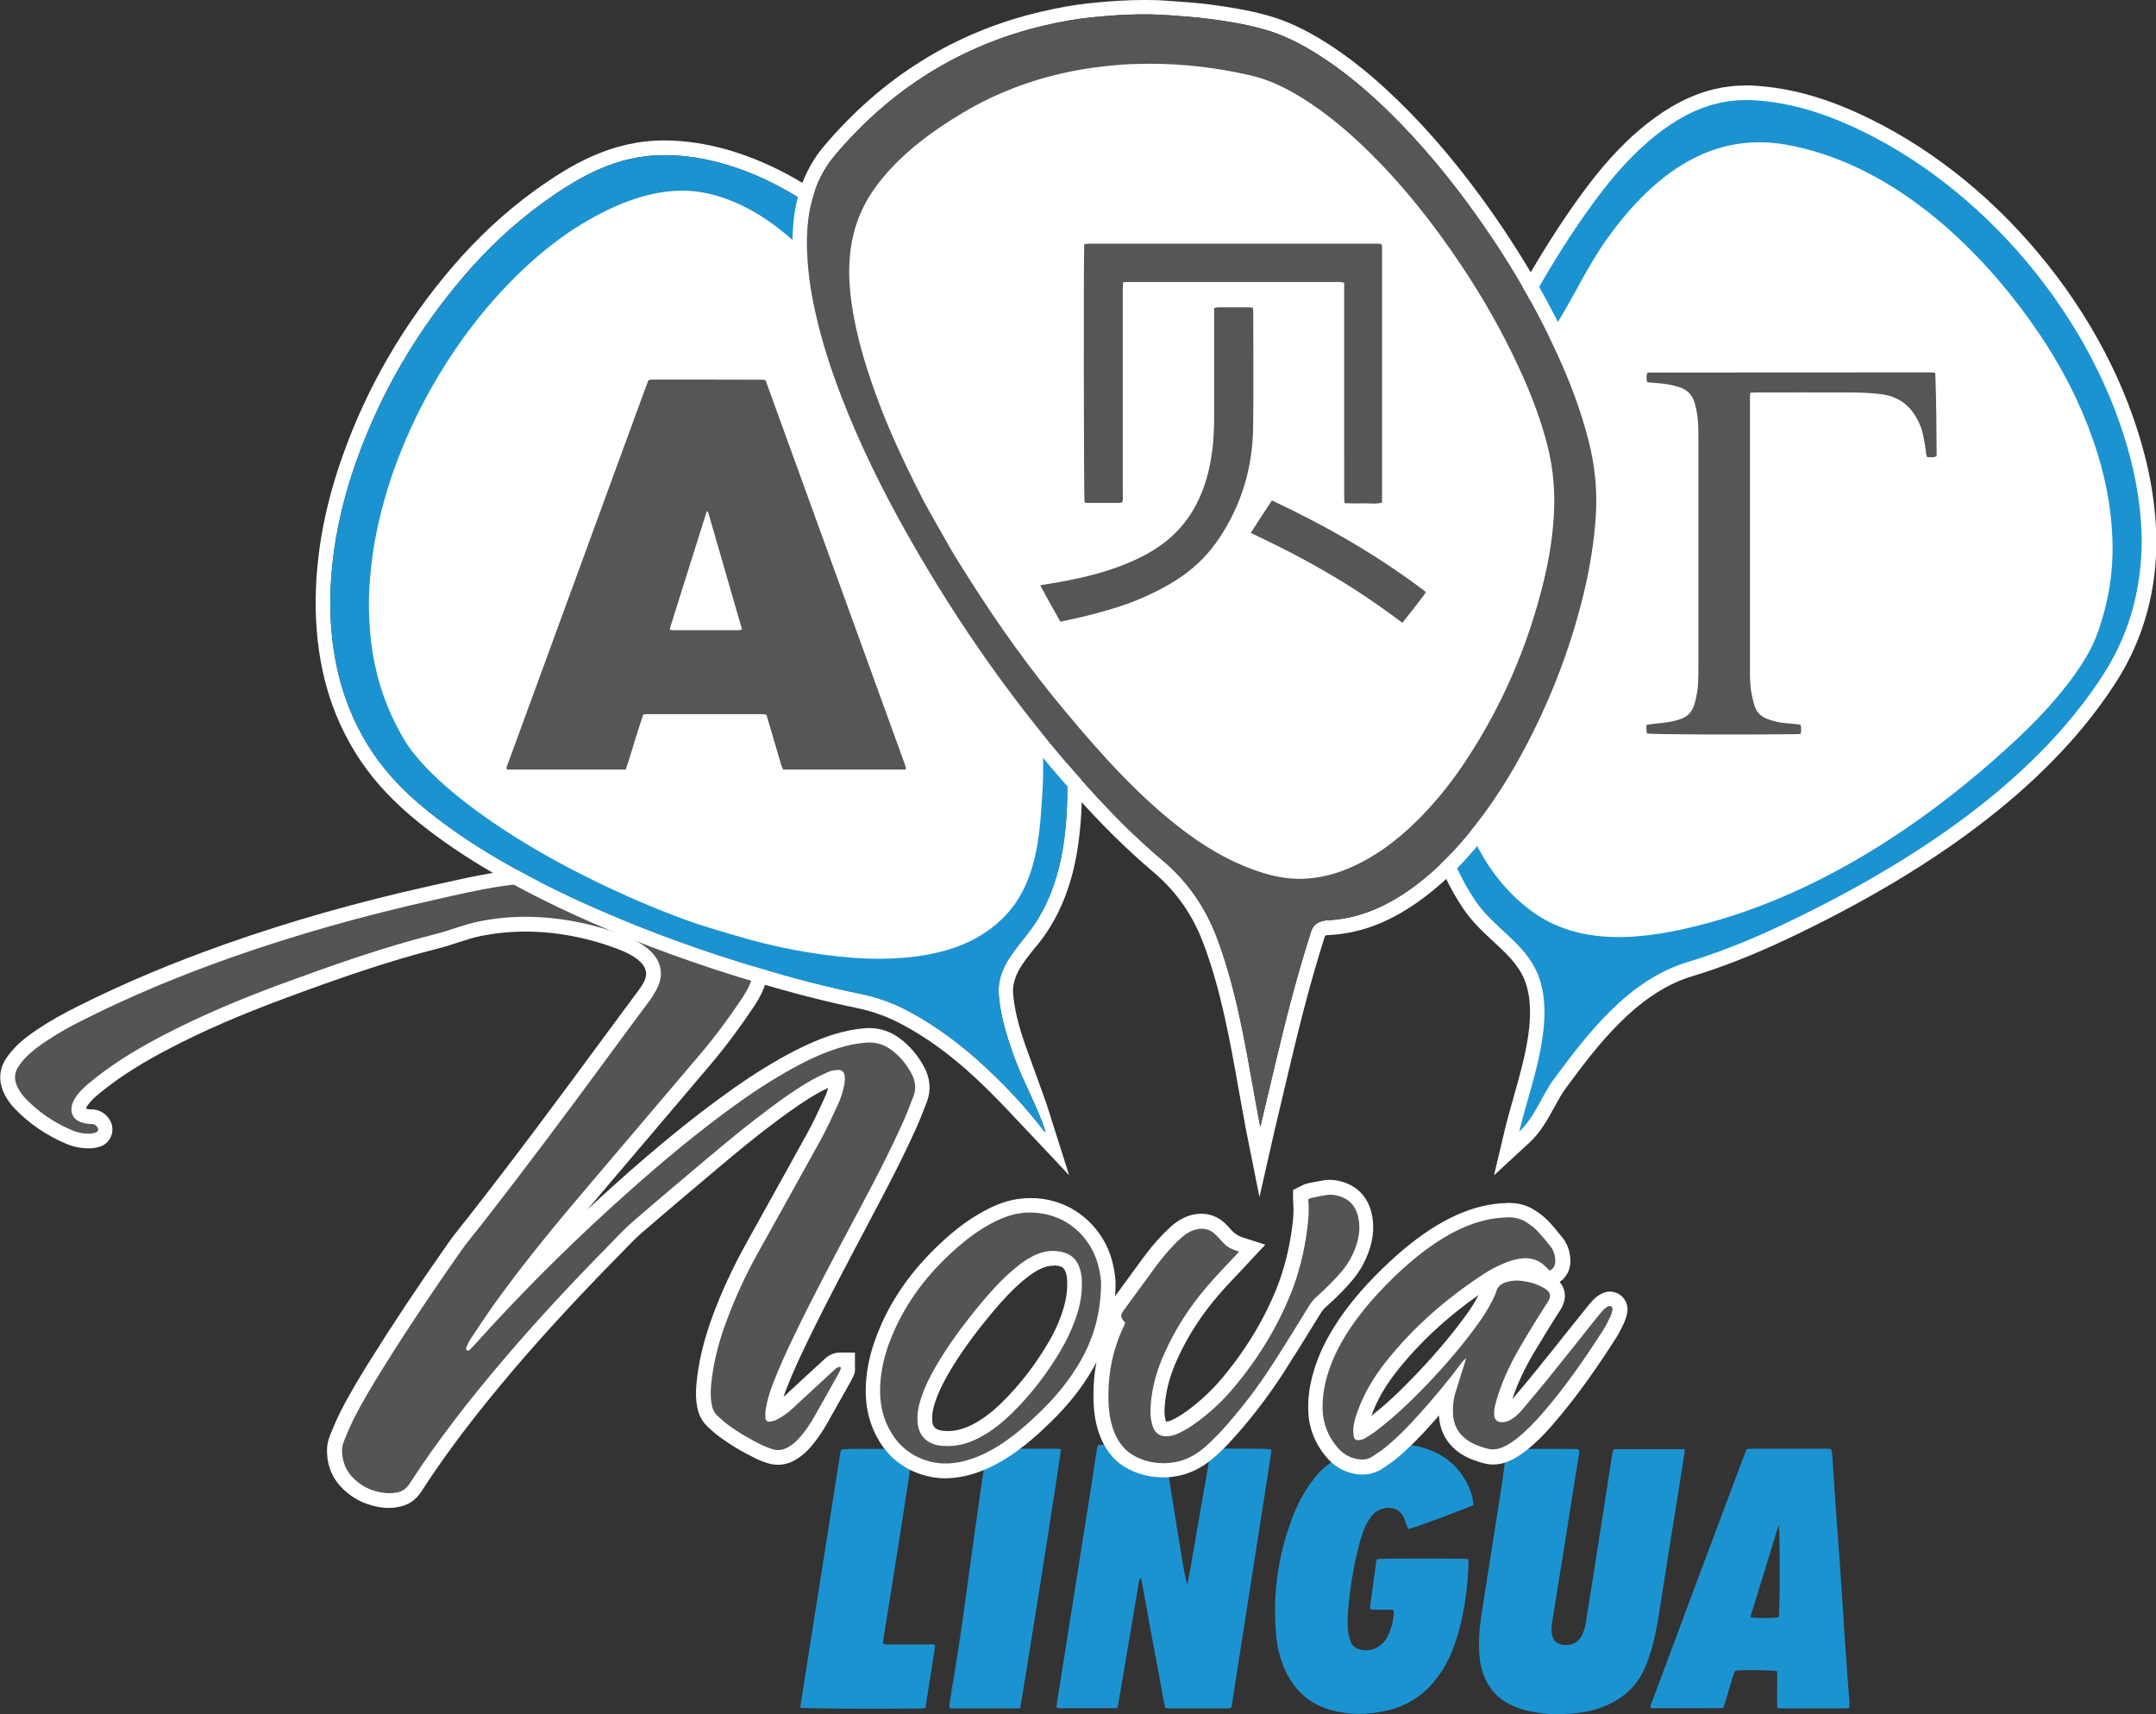 <?xml version="1.0" encoding="utf-8"?>
<!-- Generator: Adobe Illustrator 26.5.0, SVG Export Plug-In . SVG Version: 6.00 Build 0)  -->
<svg version="1.1" id="Layer_1" xmlns="http://www.w3.org/2000/svg" xmlns:xlink="http://www.w3.org/1999/xlink" x="0px" y="0px"
	 viewBox="0 0 156 124" style="enable-background:new 0 0 156 124;" xml:space="preserve">
<rect x="0" y="0" width="156" height="124" fill="#333333" stroke="none"/>
<style type="text/css">
	.st0{clip-path:url(#SVGID_00000003784295931559622870000011835578739799356043_);}
	.st1{fill:#1C93D1;}
	.st2{fill:#565557;}
	.st3{fill:#FFFFFF;}
	.st4{fill:#555455;}
</style>
<g>
	<defs>
		<rect id="SVGID_1_" x="0.02" width="156" height="124"/>
	</defs>
	<clipPath id="SVGID_00000023262559465407810850000004864788758403884441_">
		<use xlink:href="#SVGID_1_"  style="overflow:visible;"/>
	</clipPath>
	<g style="clip-path:url(#SVGID_00000023262559465407810850000004864788758403884441_);">
		<path class="st1" d="M121.91,104.86c-0.06,0.39-0.11,0.77-0.17,1.16c-0.32,2.03-0.65,4.06-0.97,6.09
			c-0.25,1.56-0.49,3.12-0.74,4.68c-0.17,1.04-0.36,2.07-0.71,3.07c-0.08,0.24-0.18,0.48-0.27,0.71c-0.48,1.18-1.32,2.04-2.44,2.62
			c-0.62,0.32-1.28,0.54-1.97,0.65c-1.35,0.22-2.69,0.23-4.03-0.07c-0.33-0.07-0.65-0.17-0.97-0.3c-1.37-0.54-2.17-1.56-2.49-2.99
			c-0.1-0.43-0.12-0.87-0.13-1.32c-0.03-1.01,0.11-2,0.27-2.99c0.19-1.21,0.38-2.42,0.57-3.62c0.19-1.21,0.38-2.42,0.57-3.62
			c0.1-0.65,0.2-1.3,0.3-1.96c0.06-0.49,0.12-0.98,0.2-1.47c0.03-0.22,0.08-0.43,0.12-0.64c0.06-0.02,0.11-0.05,0.16-0.05
			c0.45,0,0.91,0,1.36,0c0.03,0,0.06,0,0.09,0c0.06,0,0.11,0,0.16,0c1.08,0,2.17,0,3.25,0.01h0.02c0.05,0,0.09,0.03,0.14,0.04
			c0.07,0.17,0.02,0.34-0.01,0.51c-0.37,2.33-0.74,4.66-1.11,6.99c-0.25,1.59-0.51,3.19-0.77,4.78c-0.04,0.22-0.07,0.44-0.08,0.66
			c-0.01,0.17,0.01,0.34,0.05,0.5c0.09,0.39,0.35,0.62,0.74,0.68c0.67,0.1,1.16-0.16,1.43-0.71c0.14-0.29,0.22-0.61,0.27-0.92
			c0.34-2.11,0.67-4.23,1-6.34c0.29-1.83,0.57-3.66,0.85-5.49c0.03-0.22,0.08-0.43,0.12-0.64c0.06-0.02,0.11-0.05,0.16-0.05
			c1.62,0,3.24,0,4.87,0C121.79,104.81,121.84,104.84,121.91,104.86L121.91,104.86z"/>
		<path class="st1" d="M110.66,104.8c-0.03,0-0.06,0-0.09,0c0.01,0,0.01,0,0.02,0H110.66L110.66,104.8z"/>
		<path class="st1" d="M91.99,104.94c-0.03,0.2-0.05,0.4-0.08,0.6c-0.94,5.99-1.87,11.98-2.81,17.99c-0.09,0.02-0.17,0.05-0.25,0.05
			c-1.44,0-2.87,0-4.31,0c-0.07,0-0.13-0.02-0.23-0.03c-0.22-1.04-0.39-2.09-0.59-3.14c-0.19-1.04-0.39-2.07-0.58-3.11
			c-0.19-1.05-0.38-2.09-0.57-3.15c-0.04,0.02-0.06,0.02-0.07,0.03c-0.01,0.01-0.02,0.02-0.03,0.04c-0.01,0.03-0.03,0.06-0.04,0.09
			c-0.52,3.06-1.04,6.13-1.56,9.21c-0.09,0.02-0.17,0.05-0.25,0.05c-1.32,0-2.64,0-3.95,0c-0.07,0-0.13-0.02-0.18-0.03
			c-0.02-0.03-0.03-0.04-0.04-0.06c-0.01-0.02-0.01-0.03-0.01-0.05c0.86-5.42,1.72-10.84,2.58-16.31c0.12-0.8,0.24-1.6,0.37-2.4
			c0.01-0.06,0.05-0.12,0.07-0.18c0.17-0.03,0.49-0.05,0.86-0.05c0.03,0,0.06,0,0.09,0c0.27-0.01,0.55,0,0.83,0c0.22,0,0.46,0,0.7,0
			c0.03,0,0.07,0,0.1,0c0.25,0,0.51,0,0.76,0c0.61,0,0.79,0,1.1,0c0.05,0,0.26,0,0.31,0c0.12,0,0.3,1.88,0.35,2.18
			c0,0.18,0.25,1.7,0.53,3.41c0,0.01,0,0.02,0,0.03c0.11,0.66,0.22,1.35,0.33,2c0.05,0.33,0.1,0.64,0.15,0.94
			c0.09,0.52,0.19,1.04,0.34,1.56c0.07-0.34,0.14-0.68,0.2-1.03c0.32-1.82,0.63-3.65,0.95-5.47c0.13-0.75,0.27-1.5,0.39-2.26
			c0.01-0.05,0.02-0.1,0.04-0.14c0.03-0.23,0.07-0.46,0.11-0.69c0.01-0.06,0.05-0.12,0.07-0.18c0.17-0.03,0.49-0.05,0.86-0.05
			c0.03,0,0.06,0,0.09,0c0.27-0.01,0.55-0.01,0.83,0c0.1,0,0.2,0,0.3,0c0.13,0,0.27,0,0.4,0c0.01,0,0.02,0,0.03,0h0.07
			c0.78,0,1.51,0.02,1.7,0.05c0.01,0.01,0.02,0.03,0.02,0.04C91.98,104.9,91.99,104.92,91.99,104.94L91.99,104.94z"/>
		<path class="st1" d="M90.19,104.8c-0.01,0-0.02,0-0.03,0c-0.14,0-0.27,0-0.4,0C89.9,104.8,90.04,104.8,90.19,104.8L90.19,104.8z"
			/>
		<path class="st1" d="M85.43,112.13c-0.11-0.65-0.22-1.33-0.33-2C85.22,110.79,85.32,111.46,85.43,112.13z"/>
		<path class="st1" d="M106.22,112.78c0.01,0.05,0.04,0.11,0.04,0.18c-0.07,2.08-0.33,4.13-1.05,6.1c-0.33,0.92-0.78,1.77-1.4,2.53
			c-0.9,1.11-2.05,1.82-3.42,2.14c-1.39,0.33-2.78,0.35-4.16-0.05c-1.41-0.41-2.43-1.28-3.11-2.59c-0.43-0.84-0.68-1.74-0.77-2.68
			c-0.29-2.91,0.09-5.73,1.1-8.47c0.36-0.98,0.83-1.91,1.46-2.75h0c0.12-0.16,0.24-0.31,0.37-0.47c0.16-0.18,0.33-0.35,0.52-0.54
			l0,0c0.01-0.01,0.02-0.02,0.03-0.02c1.52-1.29,4.11-2.19,6.25-1.63h0c1.31,0.21,2.45,0.7,3.35,1.7c0.68,0.75,1.18,1.89,1.18,2.64
			c-0.46,0.24-4.32,1.67-4.72,1.74c-0.04-0.1-0.08-0.21-0.12-0.32c-0.06-0.16-0.12-0.32-0.18-0.48c-0.29-0.66-0.89-0.82-1.47-0.69
			c-0.38,0.08-0.68,0.29-0.92,0.6c-0.27,0.36-0.45,0.75-0.6,1.17c-0.32,0.93-0.52,1.9-0.7,2.87c-0.18,0.97-0.3,1.95-0.37,2.93
			c-0.04,0.53-0.05,1.05,0.06,1.58c0.04,0.18,0.09,0.36,0.16,0.53c0.1,0.25,0.3,0.41,0.55,0.49c0.57,0.18,1.1,0.1,1.58-0.27
			c0.22-0.17,0.39-0.38,0.51-0.63c0.29-0.55,0.43-1.14,0.46-1.76c0-0.05-0.02-0.09-0.04-0.17c-0.55-0.05-1.1,0.02-1.66-0.04
			c-0.01-0.1-0.02-0.17-0.01-0.23c0.15-1.09,0.29-2.19,0.45-3.28c0.01-0.05,0.04-0.09,0.06-0.13
			C100.1,112.73,105.77,112.73,106.22,112.78z"/>
		<path class="st1" d="M95.84,106.17c-0.01,0.01-0.02,0.02-0.03,0.02L95.84,106.17C95.84,106.17,95.84,106.17,95.84,106.17z"/>
		<path class="st1" d="M128.6,123.55c-0.05-0.9,0.02-1.78-0.01-2.65c-0.38-0.09-2.14-0.12-3.04-0.05c-0.04,0.11-0.1,0.23-0.14,0.35
			c-0.2,0.67-0.4,1.33-0.6,2c-0.03,0.11-0.08,0.22-0.11,0.31c-0.04,0.03-0.05,0.04-0.07,0.04c-0.01,0.01-0.03,0.01-0.05,0.01
			c-1.64,0-3.28,0.01-4.92,0.01c-0.07,0-0.13-0.01-0.21-0.02c-0.08-0.19,0.04-0.33,0.1-0.48c0.87-2.35,1.75-4.71,2.63-7.06
			c1.34-3.58,2.68-7.16,4.02-10.73c0.05-0.14,0.11-0.28,0.17-0.44c0.08-0.02,0.17-0.04,0.25-0.04c1.89,0,3.79,0,5.68,0
			c0.05,0,0.1,0.01,0.18,0.03c0.09,0.19,0.09,0.42,0.11,0.63c0.08,1.22,0.16,2.44,0.24,3.66c0.08,1.17,0.18,2.34,0.26,3.51
			c0.04,0.53,0.07,1.05,0.11,1.58c0.08,1.22,0.16,2.44,0.24,3.66c0.1,1.48,0.2,2.95,0.31,4.43c0.03,0.4,0.1,0.81,0.06,1.24
			c-0.08,0.02-0.16,0.04-0.24,0.04c-1.59,0-3.18,0-4.77,0C128.76,123.58,128.71,123.57,128.6,123.55L128.6,123.55z M128.71,110.31
			c-0.06,0.21-0.11,0.32-0.15,0.45c-0.15,0.5-0.31,1-0.46,1.51c-0.44,1.41-0.87,2.82-1.3,4.22c-0.05,0.17-0.14,0.33-0.11,0.52
			c0.68,0.06,1.62,0.05,2.01-0.03c0.01-0.09,0.03-0.19,0.03-0.28C128.79,115,128.79,110.87,128.71,110.31L128.71,110.31z"/>
		<path class="st1" d="M62.67,104.8c-0.33,0-0.62,0-0.83,0C62.11,104.79,62.4,104.79,62.67,104.8z"/>
		<path class="st1" d="M76.76,104.83c0.01,0.43-2.78,17.96-2.95,18.75c-1.71,0-3.39,0-5.09,0c0.33-2.12,0.64-4.24,0.93-6.36
			c0.57-4.07,1.09-8.14,1.73-12.19c0.01-0.06,0.05-0.12,0.07-0.18c0.17-0.03,0.49-0.05,0.86-0.05c0.03,0,0.06,0,0.09,0
			c0.27-0.01,0.55-0.01,0.83,0c0.22,0,0.46,0,0.7,0c0.03,0,0.07-0.01,0.1-0.01c0.25,0,0.51,0.01,0.76,0.01c0.61,0,1.17,0,1.49,0
			c0.05,0,0.09,0,0.14,0C76.53,104.8,76.65,104.82,76.76,104.83L76.76,104.83z"/>
		<path class="st1" d="M69.65,117.22c-0.29,2.12-0.6,4.24-0.93,6.36c-0.05-0.23-0.01-0.41,0.02-0.59c0.22-1.38,0.44-2.75,0.66-4.13
			C69.48,118.32,69.56,117.77,69.65,117.22z"/>
		<path class="st1" d="M67.67,119.04c-0.24,1.49-0.47,3-0.71,4.52c-0.16,0.01-0.29,0.03-0.43,0.03c-4.1,0.04-8.14,0.01-8.63-0.06
			c0.97-6.18,1.94-12.34,2.91-18.49c0.01-0.06,0.05-0.12,0.07-0.18c0.17-0.03,0.49-0.05,0.86-0.05c0.03,0,0.06,0,0.09,0
			c0.21,0,0.5,0,0.83,0c1.04,0,2.47,0,3.05,0c0.12,0,0.23,0.02,0.34,0.03c0.01,0.29-1.28,8.46-2.16,13.93c0,0.03,0,0.06-0.01,0.1
			c0.19,0.14,0.36,0.09,0.52,0.09c0.91,0,1.83,0,2.74,0C67.33,118.95,67.5,118.9,67.67,119.04L67.67,119.04z"/>
		<path class="st1" d="M61.84,104.8c-0.03,0-0.06,0-0.09,0v0C61.78,104.8,61.81,104.8,61.84,104.8z"/>
		<path class="st1" d="M72.4,104.8c-0.03,0-0.06,0-0.09,0v0C72.34,104.8,72.37,104.8,72.4,104.8z"/>
		<path class="st1" d="M95.81,106.19c-0.19,0.19-0.36,0.36-0.52,0.54c-0.13,0.15-0.25,0.31-0.37,0.47h0
			C95.13,106.85,95.44,106.51,95.81,106.19L95.81,106.19z"/>
		<path class="st1" d="M114.08,104.8L114.08,104.8c-1.09,0-2.17,0-3.25,0C111.91,104.8,112.99,104.8,114.08,104.8z"/>
		<path class="st1" d="M80.41,104.5c-0.03,0-0.06,0-0.09,0v0C80.35,104.5,80.38,104.5,80.41,104.5z"/>
		<path class="st1" d="M90.26,104.8L90.26,104.8l-0.07,0C90.21,104.8,90.23,104.8,90.26,104.8L90.26,104.8z"/>
		<path class="st2" d="M112.13,91.92c-0.1-0.1-0.2-0.2-0.29-0.29c-0.52-0.52-1.15-0.69-1.86-0.58c-0.39,0.06-0.76,0.17-1.12,0.32
			c-0.55,0.23-1.07,0.5-1.57,0.83c-2.66,1.75-5.05,3.83-7.03,6.33c-0.87,1.1-1.58,2.29-2.05,3.62c-0.15,0.42-0.28,0.84-0.29,1.29
			c0,0.17,0.01,0.34,0.04,0.5c0.03,0.16,0.17,0.26,0.34,0.24c0.15-0.02,0.31-0.05,0.43-0.12c0.28-0.16,0.55-0.33,0.81-0.53
			c1.1-0.83,2.11-1.75,3.08-2.73c1.51-1.53,2.94-3.14,4.22-4.89c0.41-0.56,0.79-1.14,1.11-1.77c0.11-0.23,0.24-0.46,0.31-0.7
			c0.11-0.42,0.41-0.6,0.78-0.71c0.33-0.09,0.67-0.12,1.01-0.08c0.56,0.06,1.09,0.21,1.59,0.48c0.06,0.03,0.12,0.07,0.17,0.1
			c0.43,0.29,0.42,0.57,0.19,0.94c-0.69,1.07-1.36,2.15-2,3.25c-0.61,1.04-1.14,2.13-1.53,3.27c-0.12,0.35-0.23,0.71-0.31,1.08
			c-0.05,0.21-0.06,0.44-0.04,0.65c0.03,0.29,0.23,0.45,0.52,0.46c0.26,0.01,0.5-0.07,0.72-0.21c0.29-0.17,0.54-0.41,0.76-0.67
			c0.63-0.75,1.27-1.5,1.89-2.27c1.2-1.49,2.4-2.99,3.59-4.49c0.14-0.17,0.28-0.34,0.43-0.5c0.09-0.09,0.21-0.17,0.32-0.24
			c0.16-0.09,0.36,0.05,0.33,0.24c-0.03,0.16-0.08,0.33-0.15,0.48c-0.17,0.35-0.34,0.71-0.55,1.03c-1.35,2.1-2.77,4.15-4.41,6.03
			c-0.56,0.64-1.15,1.25-1.82,1.78c-0.32,0.25-0.66,0.48-1.04,0.64c-0.37,0.15-0.74,0.2-1.14,0.08c-0.48-0.13-0.94-0.29-1.35-0.57
			c-0.7-0.47-1.06-1.12-1.09-1.97c-0.01-0.5,0.02-0.99,0.17-1.46c0.22-0.71,0.44-1.43,0.67-2.14c0.03-0.09,0.06-0.19,0.12-0.4
			c-0.15,0.15-0.23,0.2-0.28,0.27c-0.94,1.27-1.95,2.48-3,3.66c-0.78,0.88-1.59,1.72-2.49,2.47c-0.32,0.27-0.68,0.5-1.03,0.73
			c-0.36,0.24-0.76,0.25-1.17,0.16c-0.55-0.12-1-0.41-1.36-0.84c-0.66-0.78-1.02-1.68-1.06-2.7c-0.03-1,0.15-1.96,0.47-2.9
			c0.3-0.89,0.72-1.72,1.21-2.52c0.94-1.51,2.1-2.83,3.36-4.07c1.01-0.98,2.08-1.9,3.26-2.67c1.07-0.7,2.2-1.26,3.45-1.56
			c0.54-0.13,1.1-0.19,1.66-0.21c0.5-0.01,0.97,0.11,1.39,0.39c0.25,0.17,0.51,0.35,0.71,0.57c0.35,0.37,0.68,0.76,0.99,1.16
			c0.22,0.29,0.33,0.63,0.33,1C112.55,91.53,112.42,91.76,112.13,91.92L112.13,91.92z"/>
		<path class="st2" d="M47.5,71.59c0.2-0.39,0.34-0.81,0.32-1.24c-0.07-1.47-1.59-2.27-2.78-2.72c-2.24-0.84-4.64-1.31-7.04-1.31
			c-1.13,0-2.25,0.11-3.36,0.34c-1.1,0.22-2.11,0.66-3.17,0.92c-3.77,0.95-7.49,2.27-11.14,3.61c-2.9,1.07-5.75,2.26-8.5,3.69
			c-1.68,0.88-3.31,1.84-4.81,3.01c-0.33,0.26-0.67,0.53-0.97,0.81c-0.22,0.21-0.42,0.44-0.59,0.69c-0.12,0.18-0.21,0.39-0.26,0.6
			c-0.13,0.53,0.12,0.99,0.63,1.18c0.25,0.09,0.52,0.14,0.79,0.14c0.19-0.01,0.32,0.08,0.43,0.23c0.1,0.14,0.05,0.32-0.11,0.38
			c-0.14,0.05-0.29,0.08-0.44,0.09c-0.44,0.01-0.88-0.07-1.29-0.25c-1.28-0.54-2.41-1.3-3.37-2.3c-0.26-0.27-0.47-0.58-0.62-0.93
			c-0.2-0.47-0.18-0.93,0.1-1.36c0.14-0.21,0.3-0.41,0.47-0.6c0.48-0.51,1.04-0.92,1.62-1.3c0.86-0.57,1.76-1.07,2.69-1.53
			c3.45-1.73,7.01-3.2,10.64-4.48c4.8-1.69,9.69-3.05,14.66-4.16c3.21-0.72,6.5-1.54,9.81-1.14c3.62,0.43,6.99,2.02,10.38,3.25
			c0.78,0.28,1.59,0.58,2.2,1.15c1.27,1.17,0.73,2.6-0.09,3.84c-0.95,1.43-1.97,2.81-3.08,4.11c-2.58,3.04-5.16,6.08-7.74,9.11
			c-2.44,2.87-4.85,5.76-7.05,8.82c-0.62,0.87-1.21,1.76-1.8,2.65c-0.12,0.18-0.2,0.39-0.29,0.59c-0.03,0.07-0.03,0.18,0.07,0.21
			c0.05,0.02,0.14-0.01,0.18-0.05c0.11-0.1,0.21-0.22,0.32-0.33c3.12-3.47,6.41-6.78,9.86-9.92c2.66-2.42,5.38-4.76,8.27-6.9
			c1.44-1.07,2.92-2.08,4.49-2.97c1.19-0.68,2.42-1.29,3.73-1.7c0.66-0.21,1.34-0.35,2.03-0.4c0.67-0.05,1.27,0.13,1.81,0.53
			c0.61,0.45,1.08,1.02,1.44,1.69c0.29,0.54,0.38,1.09,0.15,1.67c-0.24,0.62-0.47,1.24-0.74,1.84c-1.02,2.28-2.18,4.49-3.36,6.69
			c-1.48,2.79-2.97,5.57-4.35,8.41c-0.62,1.27-1.21,2.54-1.72,3.86c-0.23,0.59-0.4,1.19-0.51,1.81c-0.04,0.21-0.04,0.44-0.03,0.66
			c0.01,0.17,0.14,0.28,0.31,0.26c0.16-0.02,0.34-0.06,0.48-0.13c0.42-0.21,0.81-0.48,1.16-0.81c0.99-0.92,1.99-1.84,2.99-2.76
			c0.13-0.12,0.26-0.27,0.5-0.26c0,0.07,0.02,0.14,0,0.19c-0.06,0.14-0.14,0.27-0.21,0.41c-0.55,0.98-1.1,1.95-1.65,2.93
			c-0.31,0.55-0.65,1.07-1.07,1.55c-0.25,0.28-0.52,0.53-0.85,0.72c-0.39,0.23-0.79,0.28-1.22,0.13c-0.22-0.08-0.45-0.16-0.66-0.26
			c-0.9-0.44-1.76-0.94-2.56-1.54c-0.24-0.18-0.46-0.39-0.69-0.6c-0.23-0.22-0.36-0.49-0.41-0.8c-0.09-0.45-0.09-0.91-0.05-1.37
			c0.15-1.64,0.56-3.21,1.14-4.74c0.64-1.71,1.4-3.35,2.29-4.94c1.5-2.7,3.01-5.39,4.5-8.1c0.44-0.8,0.82-1.64,1.21-2.47
			c0.22-0.48,0.4-0.97,0.49-1.5c0.03-0.18,0.06-0.37,0.05-0.56c-0.02-0.39-0.2-0.57-0.58-0.53c-0.23,0.02-0.47,0.07-0.68,0.17
			c-0.43,0.19-0.86,0.4-1.27,0.64c-0.98,0.56-1.91,1.22-2.82,1.9c-1.51,1.12-2.97,2.31-4.41,3.52c-1.87,1.57-3.73,3.14-5.58,4.74
			c-0.63,0.54-1.19,1.16-1.77,1.75c-2.63,2.67-5.19,5.41-7.62,8.27c-2.43,2.86-4.74,5.81-6.78,8.96c-0.23,0.35-0.52,0.55-0.93,0.62
			c-0.62,0.11-1.21,0.01-1.79-0.19c-0.49-0.17-0.91-0.45-1.28-0.8c-0.57-0.54-0.85-1.21-0.87-2c-0.01-0.28,0.06-0.54,0.16-0.79
			c0.21-0.52,0.43-1.04,0.68-1.54c0.66-1.31,1.42-2.55,2.19-3.79c1.77-2.84,3.64-5.61,5.56-8.35c0.44-0.63,0.94-1.21,1.41-1.81
			c3.27-4.18,6.45-8.44,9.59-12.72c0.93-1.27,1.87-2.53,2.81-3.8C47.25,72.01,47.38,71.8,47.5,71.59L47.5,71.59z"/>
		<path class="st2" d="M89.66,90.54c-0.16,0.17-0.29,0.31-0.41,0.44c-0.63,0.68-1.29,1.35-1.89,2.06c-1.27,1.47-2.32,3.09-3.11,4.87
			c-0.48,1.06-0.82,2.16-0.95,3.32c-0.06,0.56-0.1,1.12,0.03,1.67c0.03,0.13,0.07,0.26,0.12,0.39c0.18,0.42,0.51,0.62,0.96,0.61
			c0.29-0.01,0.57-0.08,0.83-0.2c0.5-0.22,0.95-0.52,1.39-0.84c0.9-0.67,1.73-1.42,2.46-2.27c1.79-2.08,3.24-4.39,4.28-6.94
			c0.62-1.53,1.01-3.13,1.22-4.77c0.08-0.64,0.14-1.29,0.08-1.93c-0.01-0.07,0-0.13,0-0.2c0.08-0.04,0.13-0.08,0.2-0.09
			c0.36-0.08,0.73-0.15,1.09-0.21c0.32-0.05,0.64-0.02,0.95,0.08c0.73,0.22,1.17,0.71,1.35,1.45c0.18,0.73,0.1,1.45-0.14,2.16
			c-0.23,0.66-0.57,1.27-1.02,1.81c-0.56,0.66-1.18,1.27-1.82,1.84c-0.22,0.19-0.39,0.41-0.55,0.66c-0.88,1.43-1.76,2.86-2.67,4.27
			c-1.12,1.74-2.39,3.38-3.79,4.91c-0.36,0.38-0.74,0.75-1.13,1.09c-0.63,0.53-1.34,0.92-2.16,1.06c-0.98,0.16-1.92,0.04-2.81-0.41
			c-0.74-0.38-1.23-0.99-1.54-1.76c-0.25-0.62-0.37-1.27-0.41-1.94c-0.11-2.01,0.23-3.93,1.1-5.74c0.04-0.08,0.07-0.15,0.1-0.23
			c-0.39-0.47-0.39-0.53-0.04-1.01c0.76-1.04,1.52-2.09,2.28-3.12c0.54-0.72,1.12-1.4,1.79-2.01c0.33-0.3,0.69-0.53,1.14-0.63
			c0.5-0.11,0.94-0.01,1.32,0.34c0.14,0.13,0.27,0.26,0.39,0.4C88.77,90.2,88.91,90.3,89.66,90.54L89.66,90.54z"/>
		<path class="st2" d="M79.67,92.94c-0.04,2.16-0.57,3.93-1.52,5.57c-0.76,1.32-1.72,2.48-2.8,3.54c-0.85,0.83-1.73,1.62-2.72,2.29
			c-0.94,0.64-1.95,1.15-3.07,1.4c-0.88,0.19-1.74,0.18-2.6-0.11c-1.42-0.48-2.36-1.48-2.9-2.87c-0.32-0.82-0.41-1.68-0.37-2.56
			c0.06-1.15,0.33-2.25,0.75-3.31c0.93-2.37,2.38-4.37,4.22-6.1c0.75-0.71,1.55-1.37,2.43-1.92c0.62-0.39,1.28-0.72,1.98-0.94
			c0.66-0.21,1.41-0.26,2.1-0.18c0.57,0.07,1.13,0.23,1.64,0.48c1.18,0.58,2.08,1.63,2.52,2.87c0.05,0.15,0.1,0.3,0.14,0.45
			C79.61,92.09,79.68,92.63,79.67,92.94L79.67,92.94z M78.28,92.91c0.01-0.31-0.01-0.72-0.14-1.11c-0.17-0.55-0.49-0.97-1.05-1.16
			c-0.22-0.08-0.46-0.12-0.69-0.14c-0.66-0.06-1.27,0.14-1.84,0.46c-0.48,0.26-0.9,0.59-1.31,0.95c-0.85,0.73-1.6,1.56-2.31,2.42
			c-1.21,1.46-2.35,2.98-3.3,4.64c-0.39,0.68-0.73,1.38-0.98,2.12c-0.19,0.57-0.31,1.15-0.27,1.75c0.06,0.93,0.56,1.51,1.46,1.71
			c0.12,0.02,0.23,0.03,0.35,0.04c1.01,0.09,1.94-0.18,2.81-0.67c0.82-0.45,1.54-1.04,2.21-1.69c1.4-1.37,2.58-2.92,3.57-4.61
			c0.36-0.62,0.67-1.26,0.92-1.92C78.05,94.83,78.28,93.94,78.28,92.91L78.28,92.91z"/>
		<path class="st3" d="M98.57,106.67c-0.21,0-0.44-0.03-0.67-0.08c-0.77-0.17-1.42-0.57-1.93-1.19c-0.83-0.98-1.27-2.11-1.31-3.35
			c-0.04-1.05,0.14-2.13,0.53-3.28c0.31-0.92,0.74-1.81,1.32-2.74c0.89-1.44,2.01-2.79,3.53-4.27c1.17-1.14,2.29-2.06,3.42-2.8
			c1.29-0.84,2.52-1.4,3.77-1.7c0.57-0.14,1.19-0.22,1.88-0.24c0.04,0,0.08,0,0.11,0c0.69,0,1.33,0.19,1.9,0.57
			c0.3,0.2,0.61,0.43,0.89,0.72c0.33,0.34,0.66,0.74,1.06,1.24c0.36,0.46,0.55,1.03,0.56,1.66c0,0.64-0.28,1.18-0.78,1.53
			c0.48,0.56,0.51,1.3,0.05,2.02c-0.78,1.21-1.4,2.24-1.98,3.21c-0.63,1.08-1.1,2.09-1.44,3.08c-0.02,0.06-0.04,0.11-0.05,0.16
			l0.22-0.26c0.52-0.61,1.05-1.25,1.56-1.88c0.77-0.95,1.55-1.93,2.3-2.87c0.43-0.54,0.86-1.08,1.29-1.61
			c0.15-0.19,0.32-0.39,0.5-0.58c0.16-0.16,0.35-0.3,0.57-0.42c0.19-0.1,0.4-0.16,0.61-0.16c0.38,0,0.74,0.17,0.98,0.46
			c0.24,0.29,0.35,0.67,0.28,1.05c-0.05,0.28-0.13,0.54-0.24,0.77l-0.04,0.09c-0.17,0.34-0.34,0.7-0.57,1.05
			c-1.12,1.75-2.65,4.02-4.5,6.16c-0.7,0.81-1.32,1.42-1.96,1.92c-0.45,0.35-0.86,0.6-1.28,0.78c-0.36,0.15-0.73,0.23-1.1,0.23
			c-0.24,0-0.49-0.03-0.73-0.1c-0.54-0.15-1.11-0.34-1.65-0.7c-0.96-0.65-1.5-1.6-1.55-2.75c-0.15,0.18-0.31,0.36-0.47,0.54
			c-0.94,1.06-1.77,1.88-2.61,2.58c-0.36,0.29-0.73,0.54-1.09,0.78l-0.04,0.03C99.49,106.54,99.05,106.67,98.57,106.67L98.57,106.67
			z M106.98,93.68c-2.34,1.65-4.28,3.45-5.9,5.5c-0.85,1.07-1.46,2.13-1.85,3.24c0.87-0.68,1.73-1.46,2.63-2.38
			c1.64-1.66,2.98-3.22,4.12-4.77C106.42,94.68,106.74,94.17,106.98,93.68z"/>
		<path class="st3" d="M28.14,109.08c-0.53,0-1.06-0.1-1.62-0.3c-0.61-0.22-1.16-0.56-1.66-1.03c-0.78-0.74-1.18-1.66-1.2-2.75
			c-0.01-0.4,0.07-0.82,0.24-1.22l0.04-0.1c0.2-0.49,0.42-1.01,0.67-1.51c0.71-1.4,1.52-2.73,2.24-3.87
			c1.58-2.53,3.35-5.2,5.59-8.39c0.32-0.46,0.67-0.89,1-1.31c0.15-0.18,0.29-0.36,0.44-0.55c3.5-4.47,6.8-8.92,9.57-12.69
			c1.1-1.49,1.99-2.7,2.81-3.8c0.12-0.16,0.22-0.32,0.3-0.47c0.14-0.26,0.2-0.49,0.19-0.69c-0.03-0.66-0.74-1.26-2.1-1.77
			c-2.19-0.82-4.43-1.24-6.67-1.24c-1.06,0-2.13,0.11-3.15,0.31c-0.56,0.11-1.11,0.29-1.69,0.48c-0.46,0.15-0.94,0.31-1.43,0.43
			c-3.74,0.94-7.51,2.28-11.03,3.58c-3.31,1.23-5.97,2.38-8.38,3.64c-1.9,0.99-3.38,1.91-4.65,2.9c-0.3,0.24-0.62,0.49-0.9,0.75
			C6.59,79.64,6.44,79.82,6.31,80c-0.01,0.02-0.05,0.08-0.09,0.19c0.11,0.04,0.22,0.06,0.32,0.06c0,0,0.06,0,0.08,0
			c0.51,0,0.96,0.24,1.27,0.68c0.24,0.34,0.31,0.78,0.18,1.18c-0.13,0.39-0.42,0.69-0.81,0.83C7,83.02,6.75,83.07,6.5,83.07
			c-0.02,0-0.05,0-0.07,0c-0.57,0-1.12-0.11-1.64-0.33c-1.42-0.6-2.67-1.45-3.72-2.54c-0.36-0.37-0.64-0.79-0.84-1.25
			c-0.34-0.81-0.27-1.65,0.2-2.36c0.17-0.26,0.36-0.51,0.58-0.74c0.56-0.6,1.2-1.06,1.81-1.46c0.82-0.54,1.73-1.06,2.8-1.59
			c3.35-1.68,6.87-3.16,10.76-4.53c4.65-1.64,9.48-3.01,14.77-4.19l0.59-0.13c2.48-0.56,5.05-1.14,7.67-1.14
			c0.65,0,1.29,0.04,1.91,0.11c2.93,0.35,5.68,1.41,8.34,2.44c0.75,0.29,1.52,0.59,2.28,0.86c0.79,0.29,1.78,0.64,2.55,1.36
			c1,0.92,1.83,2.58,0.07,5.22c-1.03,1.54-2.06,2.92-3.15,4.21c-2.9,3.42-5.43,6.4-7.74,9.11c-0.4,0.47-0.78,0.92-1.16,1.37
			c0.31-0.29,0.62-0.57,0.93-0.86c3.16-2.88,5.81-5.09,8.35-6.97c1.69-1.25,3.15-2.22,4.59-3.04c1.48-0.84,2.73-1.41,3.94-1.79
			c0.78-0.24,1.52-0.39,2.27-0.45c0.1-0.01,0.2-0.01,0.3-0.01c0.81,0,1.55,0.25,2.22,0.75c0.71,0.53,1.29,1.21,1.74,2.03
			c0.46,0.85,0.53,1.73,0.21,2.57c-0.05,0.13-0.1,0.26-0.16,0.4c-0.19,0.49-0.38,0.99-0.61,1.49c-1.03,2.29-2.19,4.5-3.39,6.75
			l-0.18,0.35c-1.39,2.62-2.83,5.33-4.15,8.03c-0.57,1.18-1.18,2.46-1.69,3.78c-0.07,0.17-0.13,0.35-0.18,0.53
			c0.81-0.76,1.64-1.52,2.44-2.26l0.45-0.41l0.03-0.03c0.16-0.15,0.54-0.51,1.17-0.51l1.07,0.01v1.02c0.01,0.11,0.03,0.36-0.09,0.64
			c-0.08,0.18-0.17,0.34-0.25,0.48c0,0-0.47,0.83-0.69,1.23c-0.32,0.57-0.65,1.15-0.97,1.72c-0.38,0.67-0.77,1.23-1.19,1.72
			c-0.35,0.4-0.71,0.71-1.11,0.94c-0.4,0.24-0.83,0.36-1.27,0.36c-0.27,0-0.55-0.05-0.83-0.14c-0.25-0.09-0.51-0.18-0.77-0.31
			c-1.01-0.49-1.91-1.03-2.73-1.65c-0.26-0.19-0.48-0.4-0.69-0.59l-0.08-0.08c-0.38-0.35-0.63-0.82-0.74-1.38
			c-0.1-0.51-0.12-1.04-0.06-1.67c0.14-1.6,0.54-3.24,1.2-5.02c0.64-1.72,1.44-3.43,2.35-5.08c0.44-0.79,0.88-1.58,1.32-2.38
			c1.04-1.87,2.12-3.81,3.17-5.72c0.39-0.7,0.72-1.42,1.08-2.19l0.1-0.22c0.14-0.29,0.24-0.56,0.31-0.83
			c-0.3,0.14-0.57,0.28-0.83,0.43c-0.98,0.56-1.92,1.24-2.72,1.83c-1.53,1.13-3,2.34-4.35,3.48c-1.76,1.48-3.66,3.08-5.57,4.73
			c-0.45,0.39-0.87,0.82-1.31,1.28c-0.13,0.14-0.27,0.27-0.4,0.41c-2.86,2.91-5.34,5.59-7.57,8.21c-2.76,3.24-4.89,6.05-6.7,8.85
			c-0.39,0.6-0.94,0.97-1.64,1.09C28.61,109.06,28.37,109.08,28.14,109.08L28.14,109.08z"/>
		<path class="st3" d="M84.15,106.87c-0.87,0-1.71-0.2-2.48-0.59c-0.93-0.47-1.61-1.25-2.04-2.31c-0.28-0.69-0.44-1.44-0.49-2.28
			c-0.12-2.1,0.24-4.1,1.05-5.93c-0.28-0.57-0.17-1.08,0.31-1.74c0.25-0.34,0.5-0.69,0.75-1.03c0.5-0.69,1.02-1.4,1.53-2.09
			c0.63-0.85,1.26-1.55,1.93-2.16c0.52-0.47,1.05-0.75,1.63-0.88c0.2-0.04,0.4-0.06,0.59-0.06c0.62,0,1.19,0.23,1.66,0.65
			c0.16,0.14,0.31,0.31,0.47,0.49c0.24,0.28,0.54,0.48,0.9,0.59l1.59,0.51l-1.3,1.39c-0.09,0.1-0.17,0.19-0.26,0.28
			c-0.2,0.21-0.4,0.43-0.6,0.64c-0.43,0.45-0.87,0.92-1.27,1.39c-1.21,1.41-2.21,2.96-2.95,4.61c-0.47,1.04-0.75,2.02-0.86,3
			c-0.06,0.51-0.08,0.93,0.01,1.31c0.02,0.07,0.03,0.13,0.05,0.18c0.12-0.01,0.26-0.04,0.41-0.11c0.45-0.2,0.86-0.49,1.18-0.72
			c0.87-0.65,1.64-1.36,2.29-2.11c1.76-2.05,3.14-4.29,4.1-6.65c0.55-1.37,0.94-2.88,1.15-4.51c0.07-0.51,0.13-1.12,0.07-1.7
			c-0.01-0.11-0.01-0.19-0.01-0.26v-0.04v-0.66l0.59-0.29l0.02-0.01c0.08-0.04,0.23-0.13,0.43-0.17c0.37-0.08,0.74-0.16,1.13-0.22
			c0.16-0.03,0.32-0.04,0.48-0.04c0.31,0,0.63,0.05,0.95,0.15c1.08,0.33,1.79,1.1,2.07,2.21c0.22,0.88,0.16,1.81-0.17,2.76
			c-0.27,0.79-0.68,1.51-1.21,2.14c-0.54,0.64-1.17,1.28-1.93,1.95c-0.13,0.11-0.24,0.25-0.35,0.42c-0.18,0.3-0.37,0.59-0.55,0.89
			c-0.69,1.12-1.4,2.27-2.13,3.4c-1.17,1.81-2.48,3.51-3.9,5.05c-0.39,0.42-0.8,0.82-1.23,1.18c-0.83,0.71-1.73,1.14-2.67,1.29
			C84.79,106.85,84.47,106.87,84.15,106.87L84.15,106.87z"/>
		<path class="st3" d="M68.42,106.94c-0.61,0-1.21-0.1-1.79-0.29c-1.68-0.57-2.87-1.74-3.54-3.49c-0.35-0.91-0.49-1.89-0.44-2.99
			c0.06-1.2,0.33-2.39,0.82-3.65c0.94-2.41,2.41-4.53,4.48-6.49c0.92-0.87,1.75-1.52,2.6-2.05c0.78-0.48,1.51-0.83,2.22-1.05
			c0.55-0.17,1.16-0.26,1.78-0.26c0.25,0,0.5,0.01,0.75,0.04c0.7,0.08,1.36,0.28,1.98,0.58c1.41,0.7,2.52,1.96,3.05,3.47
			c0.06,0.17,0.12,0.36,0.16,0.54c0.15,0.59,0.24,1.23,0.23,1.66c-0.04,2.24-0.57,4.18-1.66,6.08c-0.76,1.32-1.73,2.55-2.97,3.77
			c-1.04,1.02-1.95,1.79-2.86,2.41c-1.18,0.8-2.3,1.31-3.44,1.56C69.32,106.88,68.86,106.93,68.42,106.94L68.42,106.94z
			 M76.19,91.56c-0.34,0-0.69,0.11-1.11,0.33c-0.34,0.19-0.69,0.44-1.14,0.82c-0.7,0.6-1.37,1.31-2.19,2.29
			c-1.37,1.65-2.39,3.08-3.19,4.48c-0.41,0.72-0.69,1.33-0.89,1.92c-0.18,0.54-0.24,0.96-0.22,1.34c0.03,0.46,0.19,0.64,0.63,0.74
			c0.03,0.01,0.1,0.01,0.17,0.02l0.06,0.01c0.1,0.01,0.2,0.01,0.29,0.01c0.61,0,1.24-0.18,1.92-0.55c0.66-0.37,1.31-0.86,1.98-1.52
			c1.29-1.27,2.43-2.74,3.39-4.39c0.35-0.6,0.63-1.18,0.84-1.76c0.34-0.92,0.49-1.64,0.49-2.41v-0.05c0.01-0.25-0.02-0.52-0.09-0.74
			c-0.12-0.39-0.29-0.44-0.38-0.48c-0.12-0.04-0.26-0.07-0.43-0.08C76.28,91.56,76.23,91.56,76.19,91.56z"/>
		<path class="st4" d="M112.13,91.92c-0.1-0.1-0.2-0.2-0.29-0.29c-0.52-0.52-1.15-0.69-1.86-0.58c-0.39,0.06-0.76,0.17-1.12,0.32
			c-0.55,0.23-1.07,0.5-1.57,0.83c-2.66,1.75-5.05,3.83-7.03,6.33c-0.87,1.1-1.58,2.29-2.05,3.62c-0.15,0.42-0.28,0.84-0.29,1.29
			c0,0.17,0.01,0.34,0.04,0.5c0.03,0.16,0.17,0.26,0.34,0.24c0.15-0.02,0.31-0.05,0.43-0.12c0.28-0.16,0.55-0.33,0.81-0.53
			c1.1-0.83,2.11-1.75,3.08-2.73c1.51-1.53,2.94-3.14,4.22-4.89c0.41-0.56,0.79-1.14,1.11-1.77c0.11-0.23,0.24-0.46,0.31-0.7
			c0.11-0.42,0.41-0.6,0.78-0.71c0.33-0.09,0.67-0.12,1.01-0.08c0.56,0.06,1.09,0.21,1.59,0.48c0.06,0.03,0.12,0.07,0.17,0.1
			c0.43,0.29,0.42,0.57,0.19,0.94c-0.69,1.07-1.36,2.15-2,3.25c-0.61,1.04-1.14,2.13-1.53,3.27c-0.12,0.35-0.23,0.71-0.31,1.08
			c-0.05,0.21-0.06,0.44-0.04,0.65c0.03,0.29,0.23,0.45,0.52,0.46c0.26,0.01,0.5-0.07,0.72-0.21c0.29-0.17,0.54-0.41,0.76-0.67
			c0.63-0.75,1.27-1.5,1.89-2.27c1.2-1.49,2.4-2.99,3.59-4.49c0.14-0.17,0.28-0.34,0.43-0.5c0.09-0.09,0.21-0.17,0.32-0.24
			c0.16-0.09,0.36,0.05,0.33,0.24c-0.03,0.16-0.08,0.33-0.15,0.48c-0.17,0.35-0.34,0.71-0.55,1.03c-1.35,2.1-2.77,4.15-4.41,6.03
			c-0.56,0.64-1.15,1.25-1.82,1.78c-0.32,0.25-0.66,0.48-1.04,0.64c-0.37,0.15-0.74,0.2-1.14,0.08c-0.48-0.13-0.94-0.29-1.35-0.57
			c-0.7-0.47-1.06-1.12-1.09-1.97c-0.01-0.5,0.02-0.99,0.17-1.46c0.22-0.71,0.44-1.43,0.67-2.14c0.03-0.09,0.06-0.19,0.12-0.4
			c-0.15,0.15-0.23,0.2-0.28,0.27c-0.94,1.27-1.95,2.48-3,3.66c-0.78,0.88-1.59,1.72-2.49,2.47c-0.32,0.27-0.68,0.5-1.03,0.73
			c-0.36,0.24-0.76,0.25-1.17,0.16c-0.55-0.12-1-0.41-1.36-0.84c-0.66-0.78-1.02-1.68-1.06-2.7c-0.03-1,0.15-1.96,0.47-2.9
			c0.3-0.89,0.72-1.72,1.21-2.52c0.94-1.51,2.1-2.83,3.36-4.07c1.01-0.98,2.08-1.9,3.26-2.67c1.07-0.7,2.2-1.26,3.45-1.56
			c0.54-0.13,1.1-0.19,1.66-0.21c0.5-0.01,0.97,0.11,1.39,0.39c0.25,0.17,0.51,0.35,0.71,0.57c0.35,0.37,0.68,0.76,0.99,1.16
			c0.22,0.29,0.33,0.63,0.33,1C112.55,91.53,112.42,91.76,112.13,91.92L112.13,91.92z"/>
		<path class="st4" d="M47.5,71.59c0.2-0.39,0.34-0.81,0.32-1.24c-0.07-1.47-1.59-2.27-2.78-2.72c-2.24-0.84-4.64-1.31-7.04-1.31
			c-1.13,0-2.25,0.11-3.36,0.34c-1.1,0.22-2.11,0.66-3.17,0.92c-3.77,0.95-7.49,2.27-11.14,3.61c-2.9,1.07-5.75,2.26-8.5,3.69
			c-1.68,0.88-3.31,1.84-4.81,3.01c-0.33,0.26-0.67,0.53-0.97,0.81c-0.22,0.21-0.42,0.44-0.59,0.69c-0.12,0.18-0.21,0.39-0.26,0.6
			c-0.13,0.53,0.12,0.99,0.63,1.18c0.25,0.09,0.52,0.14,0.79,0.14c0.19-0.01,0.32,0.08,0.43,0.23c0.1,0.14,0.05,0.32-0.11,0.38
			c-0.14,0.05-0.29,0.08-0.44,0.09c-0.44,0.01-0.88-0.07-1.29-0.25c-1.28-0.54-2.41-1.3-3.37-2.3c-0.26-0.27-0.47-0.58-0.62-0.93
			c-0.2-0.47-0.18-0.93,0.1-1.36c0.14-0.21,0.3-0.41,0.47-0.6c0.48-0.51,1.04-0.92,1.62-1.3c0.86-0.57,1.76-1.07,2.69-1.53
			c3.45-1.73,7.01-3.2,10.64-4.48c4.8-1.69,9.69-3.05,14.66-4.16c3.21-0.72,6.5-1.54,9.81-1.14c3.62,0.43,6.99,2.02,10.38,3.25
			c0.78,0.28,1.59,0.58,2.2,1.15c1.27,1.17,0.73,2.6-0.09,3.84c-0.95,1.43-1.97,2.81-3.08,4.11c-2.58,3.04-5.16,6.08-7.74,9.11
			c-2.44,2.87-4.85,5.76-7.05,8.82c-0.62,0.87-1.21,1.76-1.8,2.65c-0.12,0.18-0.2,0.39-0.29,0.59c-0.03,0.07-0.03,0.18,0.07,0.21
			c0.05,0.02,0.14-0.01,0.18-0.05c0.11-0.1,0.21-0.22,0.32-0.33c3.12-3.47,6.41-6.78,9.86-9.92c2.66-2.42,5.38-4.76,8.27-6.9
			c1.44-1.07,2.92-2.08,4.49-2.97c1.19-0.68,2.42-1.29,3.73-1.7c0.66-0.21,1.34-0.35,2.03-0.4c0.67-0.05,1.27,0.13,1.81,0.53
			c0.61,0.45,1.08,1.02,1.44,1.69c0.29,0.54,0.38,1.09,0.15,1.67c-0.24,0.62-0.47,1.24-0.74,1.84c-1.02,2.28-2.18,4.49-3.36,6.69
			c-1.48,2.79-2.97,5.57-4.35,8.41c-0.62,1.27-1.21,2.54-1.72,3.86c-0.23,0.59-0.4,1.19-0.51,1.81c-0.04,0.21-0.04,0.44-0.03,0.66
			c0.01,0.17,0.14,0.28,0.31,0.26c0.16-0.02,0.34-0.06,0.48-0.13c0.42-0.21,0.81-0.48,1.16-0.81c0.99-0.92,1.99-1.84,2.99-2.76
			c0.13-0.12,0.26-0.27,0.5-0.26c0,0.07,0.02,0.14,0,0.19c-0.06,0.14-0.14,0.27-0.21,0.41c-0.55,0.98-1.1,1.95-1.65,2.93
			c-0.31,0.55-0.65,1.07-1.07,1.55c-0.25,0.28-0.52,0.53-0.85,0.72c-0.39,0.23-0.79,0.28-1.22,0.13c-0.22-0.08-0.45-0.16-0.66-0.26
			c-0.9-0.44-1.76-0.94-2.56-1.54c-0.24-0.18-0.46-0.39-0.69-0.6c-0.23-0.22-0.36-0.49-0.41-0.8c-0.09-0.45-0.09-0.91-0.05-1.37
			c0.15-1.64,0.56-3.21,1.14-4.74c0.64-1.71,1.4-3.35,2.29-4.94c1.5-2.7,3.01-5.39,4.5-8.1c0.44-0.8,0.82-1.64,1.21-2.47
			c0.22-0.48,0.4-0.97,0.49-1.5c0.03-0.18,0.06-0.37,0.05-0.56c-0.02-0.39-0.2-0.57-0.58-0.53c-0.23,0.02-0.47,0.07-0.68,0.17
			c-0.43,0.19-0.86,0.4-1.27,0.64c-0.98,0.56-1.91,1.22-2.82,1.9c-1.51,1.12-2.97,2.31-4.41,3.52c-1.87,1.57-3.73,3.14-5.58,4.74
			c-0.63,0.54-1.19,1.16-1.77,1.75c-2.63,2.67-5.19,5.41-7.62,8.27c-2.43,2.86-4.74,5.81-6.78,8.96c-0.23,0.35-0.52,0.55-0.93,0.62
			c-0.62,0.11-1.21,0.01-1.79-0.19c-0.49-0.17-0.91-0.45-1.28-0.8c-0.57-0.54-0.85-1.21-0.87-2c-0.01-0.28,0.06-0.54,0.16-0.79
			c0.21-0.52,0.43-1.04,0.68-1.54c0.66-1.31,1.42-2.55,2.19-3.79c1.77-2.84,3.64-5.61,5.56-8.35c0.44-0.63,0.94-1.21,1.41-1.81
			c3.27-4.18,6.45-8.44,9.59-12.72c0.93-1.27,1.87-2.53,2.81-3.8C47.25,72.01,47.38,71.8,47.5,71.59L47.5,71.59z"/>
		<path class="st4" d="M89.66,90.54c-0.16,0.17-0.29,0.31-0.41,0.44c-0.63,0.68-1.29,1.35-1.89,2.06c-1.27,1.47-2.32,3.09-3.11,4.87
			c-0.48,1.06-0.82,2.16-0.95,3.32c-0.06,0.56-0.1,1.12,0.03,1.67c0.03,0.13,0.07,0.26,0.12,0.39c0.18,0.42,0.51,0.62,0.96,0.61
			c0.29-0.01,0.57-0.08,0.83-0.2c0.5-0.22,0.95-0.52,1.39-0.84c0.9-0.67,1.73-1.42,2.46-2.27c1.79-2.08,3.24-4.39,4.28-6.94
			c0.62-1.53,1.01-3.13,1.22-4.77c0.08-0.64,0.14-1.29,0.08-1.93c-0.01-0.07,0-0.13,0-0.2c0.08-0.04,0.13-0.08,0.2-0.09
			c0.36-0.08,0.73-0.15,1.09-0.21c0.32-0.05,0.64-0.02,0.95,0.08c0.73,0.22,1.17,0.71,1.35,1.45c0.18,0.73,0.1,1.45-0.14,2.16
			c-0.23,0.66-0.57,1.27-1.02,1.81c-0.56,0.66-1.18,1.27-1.82,1.84c-0.22,0.19-0.39,0.41-0.55,0.66c-0.88,1.43-1.76,2.86-2.67,4.27
			c-1.12,1.74-2.39,3.38-3.79,4.91c-0.36,0.38-0.74,0.75-1.13,1.09c-0.63,0.53-1.34,0.92-2.16,1.06c-0.98,0.16-1.92,0.04-2.81-0.41
			c-0.74-0.38-1.23-0.99-1.54-1.76c-0.25-0.62-0.37-1.27-0.41-1.94c-0.11-2.01,0.23-3.93,1.1-5.74c0.04-0.08,0.07-0.15,0.1-0.23
			c-0.39-0.47-0.39-0.53-0.04-1.01c0.76-1.04,1.52-2.09,2.28-3.12c0.54-0.72,1.12-1.4,1.79-2.01c0.33-0.3,0.69-0.53,1.14-0.63
			c0.5-0.11,0.94-0.01,1.32,0.34c0.14,0.13,0.27,0.26,0.39,0.4C88.77,90.2,88.91,90.3,89.66,90.54L89.66,90.54z"/>
		<path class="st4" d="M79.67,92.94c-0.04,2.16-0.57,3.93-1.52,5.57c-0.76,1.32-1.72,2.48-2.8,3.54c-0.85,0.83-1.73,1.62-2.72,2.29
			c-0.94,0.64-1.95,1.15-3.07,1.4c-0.88,0.19-1.74,0.18-2.6-0.11c-1.42-0.48-2.36-1.48-2.9-2.87c-0.32-0.82-0.41-1.68-0.37-2.56
			c0.06-1.15,0.33-2.25,0.75-3.31c0.93-2.37,2.38-4.37,4.22-6.1c0.75-0.71,1.55-1.37,2.43-1.92c0.62-0.39,1.28-0.72,1.98-0.94
			c0.66-0.21,1.41-0.26,2.1-0.18c0.57,0.07,1.13,0.23,1.64,0.48c1.18,0.58,2.08,1.63,2.52,2.87c0.05,0.15,0.1,0.3,0.14,0.45
			C79.61,92.09,79.68,92.63,79.67,92.94L79.67,92.94z M78.28,92.91c0.01-0.31-0.01-0.72-0.14-1.11c-0.17-0.55-0.49-0.97-1.05-1.16
			c-0.22-0.08-0.46-0.12-0.69-0.14c-0.66-0.06-1.27,0.14-1.84,0.46c-0.48,0.26-0.9,0.59-1.31,0.95c-0.85,0.73-1.6,1.56-2.31,2.42
			c-1.21,1.46-2.35,2.98-3.3,4.64c-0.39,0.68-0.73,1.38-0.98,2.12c-0.19,0.57-0.31,1.15-0.27,1.75c0.06,0.93,0.56,1.51,1.46,1.71
			c0.12,0.02,0.23,0.03,0.35,0.04c1.01,0.09,1.94-0.18,2.81-0.67c0.82-0.45,1.54-1.04,2.21-1.69c1.4-1.37,2.58-2.92,3.57-4.61
			c0.36-0.62,0.67-1.26,0.92-1.92C78.05,94.83,78.28,93.94,78.28,92.91L78.28,92.91z"/>
		<path class="st3" d="M108.91,81.61c0.09-0.39,0.2-0.77,0.3-1.14l0.09-0.32c0.08-0.3,0.17-0.61,0.26-0.93
			c0.75-2.65,1.69-5.95,0.76-8.31c-0.44-1.12-1.33-1.94-2.27-2.81c-0.75-0.69-1.52-1.41-2.14-2.32c-2.12-3.11-3.05-6.81-3.68-10.02
			c-0.93-4.71-0.95-9.63-0.06-14.64c0.85-4.79,2.53-9.75,5.01-14.75c2.68-5.41,5.23-9.67,7.78-13.03c1.38-1.81,2.75-3.24,4.18-4.37
			c1.66-1.31,3.27-2.14,4.94-2.53c0.73-0.17,1.49-0.26,2.27-0.26c0.25,0,0.5,0.01,0.76,0.03c2.35,0.16,4.73,0.8,7.27,1.95
			c4.86,2.2,9.41,5.72,13.14,10.19c3.74,4.47,6.41,9.58,7.71,14.77c0.37,1.46,0.61,2.96,0.73,4.45c0.1,1.26,0.08,2.53-0.05,3.76
			c-0.31,2.87-1.23,5.53-2.73,7.9c-4.46,7.04-12.5,13.33-23.88,18.7c-2.43,1.15-4.68,2.03-6.89,2.7c-4.04,1.22-6.97,5.19-9.11,8.08
			c-0.31,0.42-0.57,0.9-0.85,1.41c-0.48,0.88-0.98,1.79-1.79,2.54l-2.56,2.36L108.91,81.61L108.91,81.61z"/>
		<path class="st1" d="M154.85,41.2c-0.29,2.68-1.13,5.17-2.57,7.45c-5.25,8.29-14.78,14.22-23.44,18.31
			c-2.19,1.03-4.43,1.94-6.75,2.64c-4.22,1.28-7.15,5.07-9.66,8.47c-0.89,1.21-1.39,2.77-2.51,3.8c0.11-0.48,0.25-0.95,0.38-1.43
			c0.81-2.95,2.17-6.92,0.99-9.91c-0.9-2.29-3.19-3.38-4.52-5.34c-1.93-2.84-2.86-6.29-3.51-9.63c-0.92-4.69-0.89-9.55-0.06-14.25
			c0.89-5.04,2.65-9.89,4.92-14.46c2.18-4.39,4.72-8.97,7.68-12.86c1.18-1.54,2.47-2.98,3.99-4.19c1.35-1.07,2.82-1.93,4.52-2.33
			c0.89-0.21,1.79-0.27,2.72-0.21c2.43,0.16,4.71,0.86,6.91,1.85c9.61,4.34,17.68,13.98,20.26,24.24c0.35,1.4,0.59,2.82,0.7,4.27
			C155,38.83,154.98,40.02,154.85,41.2L154.85,41.2z"/>
		<path class="st3" d="M152.2,44.45c-0.29,1.03-0.64,2.04-1.19,2.97c-0.43,0.73-0.91,1.43-1.43,2.1c-1.21,1.56-2.58,2.97-4.03,4.3
			c-6.37,5.87-14.13,10.96-22.58,13.11c-4.07,1.04-8.73,1.6-12.3-1.13c-3.95-3.02-5.57-7.96-5.89-12.74
			c-0.38-5.56,0.25-11.18,1.81-16.53c0.78-2.67,1.79-5.28,3.02-7.77c0.85-1.71,1.85-3.31,2.79-4.96c1.36-2.08,2.36-4.38,3.8-6.41
			c3.12-4.41,7.33-7.92,13-6.93c7.47,1.31,13.77,7.11,17.99,13.16c1.82,2.6,3.29,5.38,4.32,8.39c0.76,2.21,1.23,4.49,1.33,6.83
			C152.93,40.75,152.71,42.62,152.2,44.45L152.2,44.45z"/>
		<path class="st2" d="M130.27,52.42c0.08,0.22,0.06,0.43,0.02,0.67c-0.13,0.01-0.25,0.02-0.36,0.02
			c-4.22,0.05-10.27,0.02-10.77-0.05c-0.01-0.09-0.02-0.19-0.03-0.28c0-0.1,0-0.2,0-0.33c0.11-0.02,0.2-0.05,0.29-0.06
			c0.52-0.07,1.05-0.09,1.56-0.2c1.23-0.26,1.55-0.66,1.78-1.9c0.12-0.62,0.13-1.25,0.13-1.88c0-5.59,0-11.19,0-16.79
			c0-0.63-0.01-1.26-0.13-1.88c-0.04-0.2-0.08-0.4-0.14-0.59c-0.16-0.56-0.52-0.95-1.07-1.13c-0.29-0.09-0.58-0.17-0.88-0.22
			c-0.38-0.06-0.77-0.08-1.16-0.12c-0.1-0.01-0.2-0.02-0.31-0.03c-0.1-0.22-0.06-0.43-0.03-0.65c0.06-0.02,0.1-0.05,0.15-0.05
			c6.83,0,13.66-0.01,20.49-0.01c0.06,0,0.13,0.02,0.22,0.04c0.08,2.01,0.08,4.01,0.1,6.02c-0.23,0.13-0.45,0.06-0.68,0.07
			c-0.12-0.19-0.09-0.4-0.12-0.59c-0.08-0.42-0.13-0.84-0.24-1.25c-0.08-0.31-0.21-0.61-0.36-0.89c-0.56-1.07-1.43-1.68-2.64-1.83
			c-0.77-0.09-1.55-0.12-2.33-0.12c-2.23-0.01-4.46,0-6.69,0c-0.13,0-0.26,0.01-0.42,0.02c-0.01,0.12-0.03,0.21-0.03,0.31
			c0,0.17,0,0.34,0,0.51c0,6.31,0,12.62,0,18.93c0,0.66-0.01,1.33,0.11,1.98c0.06,0.32,0.13,0.63,0.23,0.94
			c0.14,0.43,0.43,0.72,0.84,0.9c0.41,0.17,0.84,0.27,1.27,0.32C129.46,52.33,129.86,52.37,130.27,52.42L130.27,52.42z"/>
		<path class="st3" d="M75.23,68.14c1.37-1.75,2.28-3.96,2.71-6.56c0.28-1.71,0.39-3.56,0.32-5.48c-0.14-4.14-1.2-8.23-2.23-12.19
			l-0.02-0.06c-0.82-3.12-1.76-6.12-2.8-8.91c-0.86-2.32-1.94-4.54-2.99-6.68c-0.29-0.61-0.6-1.23-0.9-1.85
			c-2.03-4.24-5.72-10.03-11.79-13.49c-3.16-1.8-6.44-2.76-9.46-2.76h-0.01c-3.83,0-6.79,1.76-9.42,3.66
			c-2.11,1.53-4.11,3.39-5.94,5.53c-3.47,4.06-6.12,8.61-7.88,13.55c-1.19,3.32-1.83,6.48-1.96,9.67c-0.08,2.07,0.08,4.09,0.49,5.99
			c0.46,2.13,1.26,4.12,2.39,5.93c1.01,1.63,2.31,3.1,3.96,4.51c1.53,1.3,3.23,2.5,5.18,3.68c2.37,1.43,4.95,2.75,7.89,4.04
			c3.74,1.64,7.73,3.09,11.88,4.32c2.74,0.81,5.16,1.43,7.4,1.89c1.11,0.23,2.21,0.63,3.27,1.2c1.79,0.96,3.5,2.21,5.22,3.81
			c1.51,1.4,2.88,2.9,2.88,2.9c1.14,1.19,3.94,4.18,3.94,4.18l-1.63-5.14c-0.02-0.09-1.05-2.91-1.33-3.69
			c-0.49-1.33-0.96-2.77-1.09-4.26c-0.11-1.26,0.66-2.23,1.56-3.35C75,68.44,75.12,68.29,75.23,68.14L75.23,68.14z M72.27,72.03
			c0.14,1.57,0.62,3.06,1.15,4.53c0.66,1.79,1.64,3.48,2.23,5.29c-0.08,0.02-0.11-0.05-0.18-0.13c-1.27-1.64-2.68-3.15-4.2-4.56
			c-1.66-1.54-3.45-2.89-5.44-3.97c-1.12-0.6-2.31-1.05-3.56-1.3c-2.47-0.5-4.9-1.15-7.31-1.86c-4.01-1.19-7.93-2.6-11.76-4.28
			c-2.67-1.17-5.27-2.47-7.76-3.97c-1.77-1.07-3.47-2.25-5.05-3.58c-1.45-1.23-2.74-2.63-3.75-4.26c-1.07-1.73-1.82-3.6-2.25-5.6
			c-0.41-1.89-0.55-3.79-0.47-5.73c0.13-3.22,0.82-6.33,1.9-9.35c1.75-4.88,4.33-9.28,7.69-13.22c1.71-2.01,3.62-3.81,5.75-5.36
			c2.69-1.94,5.39-3.46,8.8-3.46c3.15,0,6.24,1.07,8.96,2.62c5.07,2.89,8.87,7.81,11.36,13.03c1.34,2.8,2.76,5.53,3.85,8.44
			c1.07,2.89,1.99,5.83,2.77,8.81c1.01,3.9,2.07,7.97,2.21,12.01c0.06,1.77-0.03,3.55-0.31,5.27c-0.36,2.18-1.13,4.33-2.5,6.08
			C73.33,68.86,72.1,70.15,72.27,72.03L72.27,72.03z"/>
		<path class="st1" d="M74.41,67.49c-1.07,1.37-2.31,2.66-2.14,4.55c0.14,1.57,0.62,3.06,1.15,4.53c0.66,1.79,1.64,3.48,2.23,5.29
			c-0.08,0.02-0.11-0.05-0.18-0.13c-1.27-1.64-2.68-3.15-4.2-4.56c-1.66-1.54-3.45-2.89-5.44-3.97c-1.12-0.6-2.31-1.05-3.56-1.3
			c-2.47-0.5-4.9-1.15-7.31-1.86c-4.01-1.19-7.93-2.6-11.76-4.28c-2.67-1.17-5.27-2.47-7.76-3.97c-1.77-1.07-3.47-2.25-5.05-3.58
			c-1.45-1.23-2.74-2.63-3.75-4.26c-1.07-1.73-1.82-3.6-2.25-5.6c-0.41-1.89-0.55-3.79-0.47-5.73c0.13-3.22,0.82-6.33,1.9-9.35
			c1.75-4.88,4.33-9.28,7.69-13.22c1.71-2.01,3.62-3.81,5.75-5.36c2.69-1.94,5.39-3.46,8.8-3.46c3.15,0,6.24,1.07,8.96,2.62
			c5.07,2.89,8.87,7.81,11.36,13.03c1.34,2.8,2.76,5.53,3.85,8.44c1.07,2.89,1.99,5.83,2.77,8.81c1.01,3.9,2.07,7.97,2.21,12.01
			c0.06,1.77-0.03,3.55-0.31,5.27C76.54,63.59,75.77,65.74,74.41,67.49L74.41,67.49z"/>
		<path class="st3" d="M75.43,57.23c-0.06,1-0.12,1.99-0.24,2.97c-0.13,1.04-0.32,2.06-0.68,3.07c-0.4,1.13-0.98,2.16-1.83,3.03
			c-1.18,1.2-2.6,1.98-4.21,2.44c-0.99,0.28-2.01,0.46-3.04,0.54c-1.22,0.1-2.43,0.1-3.64,0.01c-2.92-0.22-5.81-0.78-8.63-1.63
			c-1.16-0.35-2.34-0.67-3.48-1.09c-2.94-1.08-5.78-2.35-8.56-3.81c-2.14-1.13-4.23-2.38-6.2-3.79c-1.45-1.04-2.83-2.14-4.07-3.43
			c-0.61-0.64-1.18-1.31-1.63-2.08c-1.42-2.39-2.21-4.99-2.44-7.76c-0.1-1.14-0.12-2.27-0.04-3.41c0.1-1.43,0.29-2.84,0.6-4.24
			c0.53-2.45,1.35-4.8,2.39-7.08c1.8-3.94,4.47-7.98,7.93-11.3c1.21-1.16,2.51-2.23,3.92-3.14c2.36-1.51,5.26-2.85,8.13-2.73
			c0.24,0.01,0.49,0.03,0.73,0.06c2.63,0.35,5.07,1.84,7,3.59c1.97,1.79,3.81,3.72,5.5,5.78c3.38,4.11,6.17,8.72,8.25,13.64
			c0.94,2.21,1.73,4.48,2.36,6.79C74.75,48.05,75.72,52.66,75.43,57.23L75.43,57.23z"/>
		<path class="st2" d="M65.52,55.67h-8.86c-0.04-0.11-0.1-0.21-0.13-0.32c-0.35-1.2-0.71-2.41-1.07-3.64
			c-0.1-0.02-0.19-0.05-0.29-0.05c-2.79,0-5.58,0-8.36,0c-0.08,0-0.16,0.01-0.27,0.03c-0.45,1.32-0.82,2.65-1.26,3.98h-8.6
			c-0.08-0.18,0.04-0.33,0.09-0.48c0.75-2.06,1.5-4.11,2.26-6.17c2.55-6.96,5.1-13.93,7.65-20.89c0.08-0.21,0.16-0.41,0.23-0.6
			c0.04-0.02,0.06-0.03,0.07-0.04c0.02-0.01,0.03-0.01,0.05-0.02c0.1-0.01,0.2-0.01,0.3-0.01c2.64,0,5.27,0,7.91,0.01
			c0.03,0,0.06,0.02,0.1,0.02c0.01,0.01,0.03,0.01,0.04,0.02c0.01,0.01,0.02,0.03,0.03,0.04c3.35,9.24,6.7,18.47,10.05,27.71
			c0.03,0.09,0.06,0.19,0.09,0.29C65.54,55.59,65.53,55.6,65.52,55.67L65.52,55.67z M51.19,36.98C51.16,37,51.14,37,51.13,37.01
			c-0.87,2.76-1.74,5.53-2.61,8.29c-0.02,0.08-0.03,0.16-0.05,0.26c0.08,0.01,0.15,0.03,0.21,0.03c1.59,0,3.17,0,4.76,0
			c0.07,0,0.15-0.03,0.25-0.06c-0.82-2.84-1.63-5.64-2.44-8.44C51.24,37.06,51.21,37.02,51.19,36.98L51.19,36.98z"/>
		<path class="st3" d="M115.97,31.63c-0.53-2.1-1.32-4.26-2.4-6.59c-1.72-3.71-3.9-7.37-6.48-10.88c-2.24-3.05-4.49-5.59-6.87-7.77
			c-1.42-1.3-2.79-2.37-4.19-3.26c-1.57-1-2.97-1.65-4.41-2.04c-1.44-0.39-2.89-0.61-4.12-0.77c-0.85-0.11-1.71-0.17-2.54-0.23
			l-0.19-0.01C84.14,0.02,83.48,0,82.8,0c-1.24,0-2.56,0.08-4.04,0.24c-1.05,0.11-2.15,0.31-3.36,0.59
			c-3.13,0.72-6.07,1.92-8.72,3.58c-2.58,1.6-4.95,3.67-7.04,6.14c-0.76,0.89-1.33,1.91-1.71,3.04c-0.41,1.22-0.59,2.52-0.59,4.11
			c0,1.6,0.21,3.29,0.63,5.18c0.44,1.97,1.07,4,1.93,6.23c1.27,3.3,2.87,6.63,4.89,10.19c3.8,6.7,8.18,12.85,13.04,18.25
			c1.96,2.19,3.8,3.99,5.61,5.52c1.65,1.39,2.84,3.08,3.63,5.16c1.27,3.36,1.93,7.05,2.56,10.61c0.17,0.96,0.35,1.94,0.53,2.91
			l0.97,4.84l1.09-4.8l1.08-4.56c0.66-2.78,1.47-6.07,2.51-9.33c0.02-0.07,0.05-0.16,0.08-0.22c0.04-0.01,0.12-0.04,0.27-0.04
			c2.18-0.11,4.25-0.87,6.33-2.32c1.6-1.11,3.1-2.53,4.59-4.35c1.62-1.98,3.06-4.18,4.38-6.75c1.88-3.63,3.29-7.41,4.19-11.24
			c0.47-1.99,0.75-3.84,0.86-5.67C116.64,35.44,116.45,33.52,115.97,31.63L115.97,31.63z M115.47,37.25
			c-0.11,1.85-0.41,3.68-0.83,5.48c-0.91,3.84-2.29,7.5-4.1,10.99c-1.2,2.33-2.6,4.54-4.26,6.56c-1.29,1.57-2.71,2.99-4.38,4.15
			c-1.76,1.22-3.65,2.02-5.79,2.14c-0.3,0.01-0.61,0.08-0.85,0.25c-0.07,0.05-0.12,0.1-0.18,0.16c-0.14,0.17-0.21,0.38-0.27,0.58
			c-0.99,3.1-1.79,6.24-2.54,9.41c-0.36,1.52-0.72,3.04-1.08,4.56c-0.88-4.57-1.49-9.32-3.14-13.7c-0.84-2.21-2.13-4.08-3.94-5.6
			c-1.98-1.66-3.78-3.5-5.51-5.42c-4.97-5.54-9.23-11.59-12.9-18.07c-1.83-3.24-3.48-6.57-4.82-10.05c-0.76-1.98-1.42-4-1.88-6.08
			c-0.37-1.63-0.6-3.28-0.61-4.95c0-1.28,0.13-2.54,0.54-3.77c0.33-0.99,0.83-1.89,1.51-2.69c1.97-2.32,4.21-4.32,6.79-5.92
			c2.61-1.62,5.42-2.76,8.4-3.45c1.07-0.25,2.15-0.45,3.24-0.56c1.93-0.21,3.87-0.31,5.82-0.16c0.89,0.06,1.79,0.13,2.67,0.24
			c1.34,0.17,2.68,0.38,3.98,0.74c1.48,0.4,2.83,1.09,4.12,1.92c1.45,0.92,2.78,1.99,4.05,3.15c2.51,2.3,4.71,4.87,6.73,7.61
			c2.47,3.36,4.62,6.91,6.37,10.7c0.96,2.07,1.77,4.19,2.33,6.4C115.39,33.65,115.58,35.43,115.47,37.25L115.47,37.25z"/>
		<path class="st2" d="M115.47,37.25c-0.11,1.85-0.41,3.68-0.83,5.48c-0.91,3.84-2.29,7.5-4.1,10.99c-1.2,2.33-2.6,4.54-4.26,6.56
			c-1.29,1.57-2.71,2.99-4.38,4.15c-1.76,1.22-3.65,2.02-5.79,2.14c-0.3,0.01-0.61,0.08-0.85,0.25c-0.07,0.05-0.12,0.1-0.18,0.16
			c-0.14,0.17-0.21,0.38-0.27,0.58c-0.99,3.1-1.79,6.24-2.54,9.41c-0.36,1.52-0.72,3.04-1.08,4.56c-0.88-4.57-1.49-9.32-3.14-13.7
			c-0.84-2.21-2.13-4.08-3.94-5.6c-1.98-1.66-3.78-3.5-5.51-5.42c-4.97-5.54-9.23-11.59-12.9-18.07c-1.83-3.24-3.48-6.57-4.82-10.05
			c-0.76-1.98-1.42-4-1.88-6.08c-0.37-1.63-0.6-3.28-0.61-4.95c0-1.28,0.13-2.54,0.54-3.77c0.33-0.99,0.83-1.89,1.51-2.69
			c1.97-2.32,4.21-4.32,6.79-5.92c2.61-1.62,5.41-2.76,8.4-3.45c1.07-0.25,2.15-0.45,3.24-0.56c1.93-0.21,3.87-0.31,5.82-0.16
			c0.89,0.06,1.79,0.13,2.67,0.24c1.34,0.17,2.68,0.38,3.98,0.74c1.48,0.4,2.83,1.09,4.12,1.92c1.45,0.92,2.78,1.99,4.05,3.15
			c2.51,2.3,4.71,4.87,6.73,7.61c2.47,3.36,4.62,6.91,6.37,10.7c0.96,2.07,1.77,4.19,2.33,6.4
			C115.4,33.65,115.58,35.43,115.47,37.25L115.47,37.25z"/>
		<path class="st3" d="M112.46,36.43c-0.03,1.91-0.32,3.79-0.77,5.64c-1.12,4.6-2.95,8.88-5.55,12.84c-0.9,1.38-1.91,2.68-3.04,3.88
			c-1.42,1.5-2.99,2.8-4.85,3.72c-2.07,1.02-4.17,1.37-6.39,0.77c-2.15-0.58-4.14-1.66-5.93-2.98c-3.34-2.46-6.2-5.66-8.85-8.84
			c-2.53-3.02-4.82-6.22-6.93-9.55c-0.48-0.76-0.97-1.52-1.42-2.3c-0.32-0.56-0.63-1.11-0.95-1.67c-0.33-0.59-0.67-1.17-0.98-1.76
			c-0.42-0.81-0.82-1.63-1.22-2.46c-1.14-2.35-2.13-4.76-2.91-7.26c-0.46-1.48-0.83-2.98-1.05-4.51c-0.45-3.14-0.1-6,1.85-8.58
			c1.64-2.17,3.89-3.84,6.21-5.22c2.32-1.38,4.8-2.33,7.42-2.9c1.36-0.3,2.73-0.47,4.11-0.58c0.66-0.05,1.32-0.04,1.98-0.06
			c2.46,0,4.89,0.29,7.28,0.84c1.35,0.31,2.58,0.91,3.75,1.64c1.63,1.01,3.1,2.23,4.49,3.56c2.66,2.56,4.95,5.44,7,8.51
			c1.56,2.33,2.95,4.76,4.13,7.3c0.88,1.88,1.63,3.81,2.14,5.82C112.32,33.65,112.48,35.03,112.46,36.43L112.46,36.43z"/>
		<path class="st2" d="M78.47,36.32c-0.05-0.39-0.07-17.93-0.02-18.64c0.08-0.02,0.18-0.04,0.27-0.05c0.12-0.01,0.24,0,0.36,0
			c6.76,0,13.52,0,20.28,0c0.2,0,0.4-0.03,0.61,0.04c0.01,0.08,0.03,0.14,0.03,0.21c0,6.15,0,12.31,0,18.48
			c-0.47,0.12-0.93,0.04-1.37,0.05c-0.44,0.01-0.87,0.01-1.34-0.01c-0.01-0.16-0.03-0.29-0.03-0.42c0-1.04,0-2.07,0-3.11V21.08
			c0-0.2,0-0.4,0-0.63c-0.12-0.02-0.22-0.04-0.31-0.05c-0.1-0.01-0.2,0-0.3,0c-4.94,0-9.87,0-14.8,0c-0.18,0-0.37,0.01-0.58,0.01
			c-0.01,0.16-0.03,0.29-0.03,0.42c0,1.16,0,2.31,0,3.47c0,3.83,0,7.65,0,11.48c0,0.18,0.03,0.37-0.04,0.55
			c-0.06,0.02-0.11,0.05-0.15,0.05c-0.81,0-1.62,0-2.43,0C78.56,36.37,78.51,36.33,78.47,36.32L78.47,36.32z"/>
		<path class="st2" d="M76.72,44.97c-0.49-0.86-0.96-1.72-1.45-2.63c0.44-0.07,0.84-0.14,1.24-0.21c1.94-0.34,3.83-0.8,5.63-1.63
			c0.79-0.36,1.53-0.79,2.21-1.33c1.25-0.99,2.13-2.27,2.69-3.76c0.4-1.07,0.62-2.18,0.73-3.32c0.07-0.75,0.08-1.49,0.08-2.24
			c0-2.33,0-4.66,0-6.99v-0.58c0.11-0.02,0.21-0.05,0.3-0.05c0.73,0,1.45,0,2.18,0c0.1,0,0.19,0.02,0.32,0.03
			c0.01,0.14,0.03,0.25,0.03,0.36c0,2.77,0.03,5.54-0.01,8.32c-0.04,2.91-0.84,5.59-2.47,8.02c-0.71,1.06-1.58,1.95-2.61,2.68
			c-1.24,0.87-2.6,1.51-4.01,2.04C80.13,44.18,78.49,44.62,76.72,44.97L76.72,44.97z"/>
		<path class="st2" d="M92.03,36.2c3.96,1.86,7.68,3.99,11.14,6.62c-0.14,0.29-0.36,0.5-0.53,0.74c-0.19,0.26-0.39,0.51-0.59,0.76
			c-0.19,0.24-0.38,0.47-0.58,0.73c-0.6-0.44-1.16-0.86-1.74-1.26c-0.58-0.41-1.17-0.8-1.77-1.19c-0.6-0.38-1.2-0.75-1.82-1.11
			c-0.6-0.35-1.2-0.69-1.81-1.02c-0.62-0.34-1.26-0.66-1.89-0.98c-0.63-0.32-1.27-0.61-1.94-0.94
			C91.01,37.75,91.51,36.99,92.03,36.2L92.03,36.2z"/>
	</g>
</g>
</svg>
